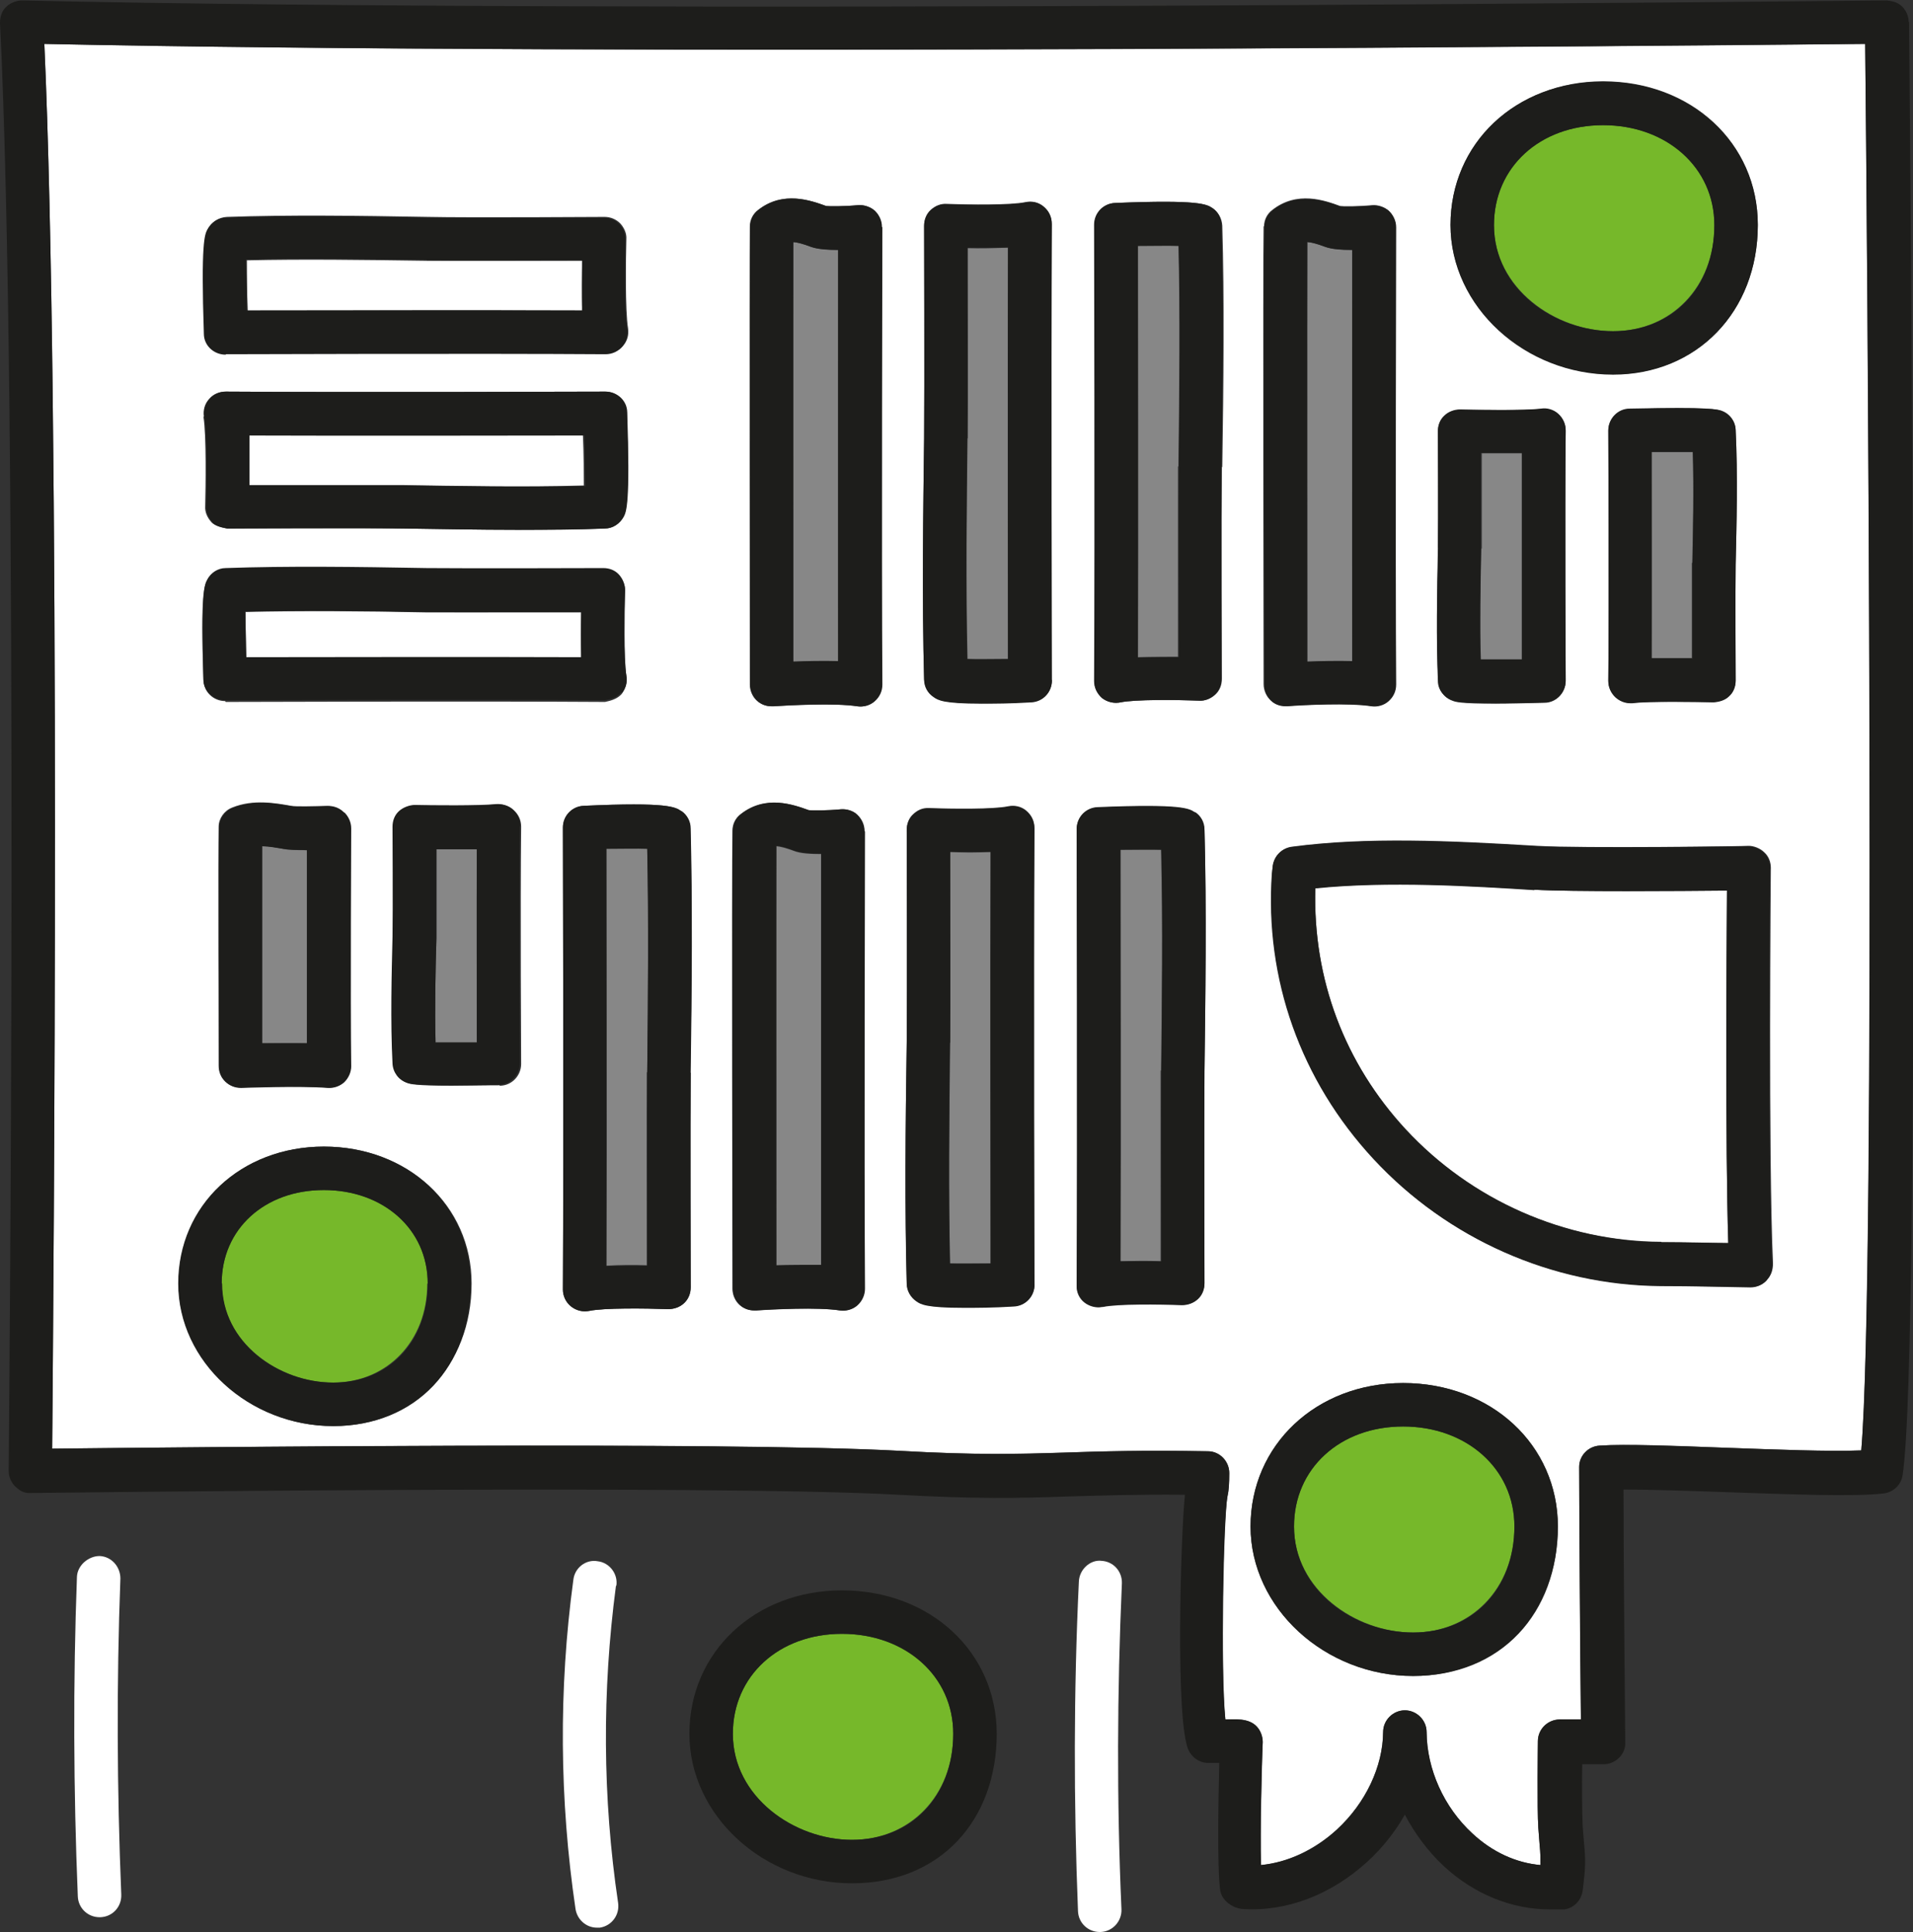 <?xml version="1.0" encoding="UTF-8"?>
<svg xmlns="http://www.w3.org/2000/svg" id="Ebene_2" data-name="Ebene 2" viewBox="0 0 44.01 44.45">
  <rect x="0" y="0" width="44.01" height="44.45" fill="#333333" stroke="none"/>
  <g id="Ebene_1-2" data-name="Ebene 1">
    <g>
      <path d="M1.02,1.01c.38,8.43.21,28.83.18,32.32,2.73-.03,15.62-.17,19.5.05,1.76.1,2.71.07,3.81.04.84-.03,1.8-.05,3.28-.03.27,0,.49.23.49.5,0,.23-.01.41-.04.53-.1.48-.17,4-.05,5.14.21,0,.53-.04.72.16.09.1.14.23.14.36-.02.59-.06,2.03-.04,2.83.61-.06,1.23-.35,1.75-.82.66-.61,1.05-1.45,1.06-2.24,0-.27.23-.5.5-.5s.5.22.5.5c0,.86.4,1.73,1.05,2.33.46.43,1,.68,1.57.73,0-.16,0-.27-.02-.47l-.03-.39c-.03-.43-.01-1.93-.01-1.99,0-.27.22-.49.5-.5h.49c-.01-1.34-.04-4.95-.04-5.81,0-.26.21-.48.47-.49.59-.04,1.72,0,2.92.05,1.12.04,2.36.09,3.1.06.35-4.07.13-28.54.09-32.36-3.84.04-28.76.28-41.89,0ZM4.69,9.58c-.02-.15.02-.29.12-.4.09-.11.23-.17.38-.17h0c2.88.02,8.73,0,8.73,0h0c.27,0,.49.21.5.48.07,2.11-.02,2.28-.08,2.4-.08.16-.25.27-.43.27-.64.02-1.32.03-2,.03-.94,0-1.86-.02-2.63-.03-.88-.02-4.06,0-4.06,0-.1-.02-.27-.05-.36-.15s-.15-.23-.14-.36c.01-.43.03-1.63-.04-2.06ZM4.79,5.26c.08-.16.25-.26.43-.27,1.41-.05,3-.03,4.63,0,.88.02,4.06,0,4.06,0h0c.13,0,.26.05.36.15.09.1.15.23.14.36-.01.43-.03,1.63.04,2.06.02.15-.02.29-.12.4-.09.11-.23.17-.38.17h0c-2.88-.02-8.73,0-8.73,0h0c-.27,0-.49-.21-.5-.48-.07-2.11.02-2.29.08-2.4ZM7.67,32.81c-1.93,0-3.56-1.5-3.56-3.28s1.44-3.15,3.35-3.15,3.39,1.35,3.39,3.15c0,1.9-1.33,3.28-3.17,3.28ZM8.07,24.52c0,.14-.06.28-.16.37-.1.1-.24.14-.38.13-.64-.05-1.97,0-1.98,0h-.02c-.13,0-.25-.05-.35-.14-.1-.09-.15-.22-.15-.36,0-.21-.01-5.05,0-5.5,0-.19.13-.37.31-.44.49-.2,1.01-.1,1.36-.04.1.02.51.01.83,0,.14,0,.27.04.37.14.1.09.15.23.15.36,0,0-.01,4.02,0,5.47ZM11.49,24.97c-.46,0-.82.01-1.1.01-.84,0-.95-.04-1.01-.06-.19-.07-.32-.24-.33-.44-.05-.96-.02-2.09,0-2.92.01-.55,0-2.53,0-2.53,0-.14.05-.26.15-.36.1-.1.25-.14.36-.14.39,0,1.47.02,1.87-.02.14-.01.29.03.39.13.11.1.17.23.17.38-.02,1.8,0,5.46,0,5.46,0,.27-.22.5-.49.5ZM5.18,16.13h0c-.27,0-.49-.21-.5-.48-.07-2.02.02-2.19.09-2.3.08-.16.25-.26.42-.26,1.41-.05,3-.03,4.63,0,.89.01,4.06,0,4.06,0h0c.13,0,.26.05.36.15.09.1.15.23.14.37-.01.4-.03,1.54.03,1.95.02.15-.02.29-.11.41-.1.11-.24.15-.38.18-2.88-.02-8.73,0-8.73,0ZM15.89,24.68c-.01,1.08,0,4.94,0,4.94,0,.14-.05.27-.15.36s-.23.14-.37.14c-.53-.02-1.48-.03-1.81.04-.04,0-.07.01-.11.01-.11,0-.22-.04-.31-.11-.12-.1-.19-.24-.19-.39.02-3.51,0-10.63,0-10.63,0-.27.21-.49.48-.5,1.94-.09,2.11.03,2.24.12.13.09.21.24.21.4.05,1.71.03,3.64,0,5.62ZM19.72,30.03c-.11.09-.26.14-.4.12-.51-.08-1.56-.02-1.93,0-.01,0-.02,0-.04,0-.13,0-.25-.05-.34-.13-.1-.09-.16-.23-.16-.37,0-.4-.02-9.68,0-10.54,0-.15.07-.29.19-.38.57-.45,1.21-.22,1.56-.09.07.01.42.01.74-.02.13-.01.28.03.38.13.1.1.16.23.16.37,0,0-.01,7.73,0,10.52,0,.15-.06.29-.17.38ZM20.12,16.13c-.11.1-.26.14-.4.12-.51-.08-1.56-.02-1.93,0-.01,0-.02,0-.04,0-.13,0-.25-.05-.34-.13-.1-.09-.16-.23-.16-.37,0-.4-.01-9.68,0-10.54,0-.15.07-.29.19-.38.57-.45,1.21-.22,1.56-.09.07.01.42.01.74-.02.13-.01.28.04.38.13.1.1.16.23.16.37,0,0-.01,7.73,0,10.52,0,.15-.06.29-.17.38ZM23.8,29.55c0,.27-.21.49-.48.5-.48.02-.85.03-1.14.03-.88,0-1-.08-1.1-.15-.13-.09-.21-.24-.22-.4-.05-1.7-.03-3.59,0-5.56.01-1.07,0-4.88,0-4.88,0-.14.05-.27.15-.36.1-.09.21-.15.37-.14.52.02,1.48.03,1.81-.04.15-.03.3,0,.42.1.12.1.19.24.18.39-.02,3.46,0,10.5,0,10.5ZM24.2,15.65c0,.27-.21.49-.48.5-.48.02-.85.03-1.14.03-.89,0-1-.08-1.1-.15-.13-.09-.21-.24-.22-.4-.05-1.81-.02-3.97,0-5.55.01-1.07,0-4.89,0-4.89,0-.14.05-.27.15-.36s.23-.15.37-.14c.52.02,1.48.03,1.81-.04.15-.03.3,0,.42.1.12.1.19.24.18.39-.02,3.46,0,10.5,0,10.5ZM27.71,24.64c-.01,1.07,0,4.89,0,4.89,0,.14-.05.27-.15.36s-.23.14-.37.14c-.52-.02-1.48-.03-1.81.04-.04,0-.07.01-.11.01-.11,0-.23-.04-.32-.11-.12-.09-.19-.24-.18-.39.02-3.46,0-10.5,0-10.5,0-.27.21-.49.48-.5,1.94-.08,2.11.03,2.24.12.13.09.21.24.22.4.05,1.81.02,3.97,0,5.55ZM28.11,10.74c-.01,1.06,0,4.88,0,4.88,0,.14-.05.27-.15.36s-.24.15-.37.14c-.52-.02-1.48-.03-1.81.04-.03,0-.07.01-.1.01-.11,0-.23-.04-.32-.11-.12-.1-.19-.24-.18-.39.02-3.46,0-10.5,0-10.5,0-.27.21-.49.48-.5,1.94-.08,2.11.03,2.24.12.13.09.21.24.22.4.05,1.69.03,3.59,0,5.56ZM36.88,1.87c2.03,0,3.56,1.42,3.56,3.3,0,2-1.4,3.44-3.33,3.44-2.03,0-3.74-1.58-3.74-3.44s1.51-3.3,3.51-3.3ZM39.93,15.65c0,.14-.05.27-.15.36-.1.09-.22.13-.36.14-.39,0-1.47-.02-1.86.02-.02,0-.04,0-.06,0-.12,0-.24-.05-.33-.13-.11-.1-.17-.23-.17-.38.02-1.9,0-5.76,0-5.76,0-.27.22-.5.49-.5,1.87-.04,2.03.02,2.12.05.19.07.31.24.32.44.05,1.01.02,2.2,0,3.08-.01.58,0,2.67,0,2.67ZM33.08,12.6c.01-.58,0-2.67,0-2.67,0-.14.05-.27.15-.36.1-.09.23-.14.36-.14.39,0,1.47.02,1.87-.02.13-.02.29.03.39.12.11.1.17.23.17.38-.02,1.9,0,5.76,0,5.76,0,.27-.22.5-.49.5-.47.01-.84.02-1.12.02-.83,0-.93-.04-1-.07-.19-.07-.31-.24-.32-.44-.05-.95-.03-2.04,0-3.08ZM29.08,5.21c0-.15.07-.29.19-.38.57-.45,1.21-.22,1.56-.09.07.01.42.01.74-.02.13-.01.28.04.38.13.1.1.16.23.16.37,0,0-.01,7.73,0,10.52,0,.15-.06.29-.17.38-.11.1-.26.14-.4.12-.51-.08-1.56-.02-1.93,0-.01,0-.02,0-.04,0-.13,0-.25-.05-.34-.13-.1-.09-.16-.23-.16-.37,0-.4-.02-9.68,0-10.54ZM32.51,38.56c-2.03,0-3.74-1.58-3.74-3.44s1.51-3.3,3.51-3.3,3.56,1.42,3.56,3.3c0,2-1.4,3.44-3.33,3.44ZM40.64,29.46c-.09.1-.22.15-.36.15h-.01c-.6-.01-1.3-.02-2.06-.03-2.5-.02-4.91-1.08-6.6-2.92-1.68-1.81-2.51-4.15-2.34-6.58,0-.08.01-.13.02-.18.03-.22.21-.39.43-.42,1.72-.23,3.65-.14,5.64-.02,1.04.06,4.83.01,4.87,0,.11,0,.26.05.36.15.1.09.15.22.15.36,0,.07-.06,6.72.05,9.1,0,.14-.04.27-.14.37Z" style="fill: #fff; stroke-width: 0px;"></path>
      <path d="M43.91.5c0-.13-.06-.26-.15-.35-.1-.09-.18-.12-.36-.14-.29,0-28.91.32-42.89,0-.12,0-.27.05-.37.15C.04.25,0,.39,0,.53c.44,8.74.2,33.06.2,33.31,0,.13.05.26.15.36.1.09.19.16.36.15.16,0,15.65-.2,19.95.04,1.81.1,2.77.08,3.9.04.73-.02,1.54-.05,2.7-.04-.1,1-.22,5.2.08,5.87.08.17.24.29.43.3.05,0,.15,0,.28,0-.02.83-.05,2.38.02,2.92.03.24.28.42.51.44,1.02.07,2.05-.33,2.88-1.09.35-.32.64-.69.86-1.08.23.44.53.84.89,1.18.7.65,1.57,1,2.44,1,.08,0,.15,0,.23,0,.02,0,.09,0,.11,0,.22-.03.39-.21.42-.43.07-.55.07-.72.03-1.11l-.03-.38c-.01-.24-.02-.91-.01-1.42h.5c.13,0,.26-.06.35-.15s.15-.22.14-.36c0,0-.04-4.16-.04-5.81.59,0,1.49.03,2.35.06,1.45.05,2.95.11,3.64.03.22-.03.4-.2.43-.42.45-2.74.16-32.17.15-33.43ZM42.82,33.37c-.73.03-1.98-.02-3.1-.06-1.2-.04-2.33-.09-2.92-.05-.26.02-.47.23-.47.49,0,.86.02,4.47.04,5.81h-.49c-.27,0-.5.22-.5.5,0,.06-.02,1.56.01,1.99l.03.39c.02.2.02.31.02.47-.56-.05-1.11-.3-1.57-.73-.65-.6-1.04-1.47-1.05-2.33,0-.27-.23-.5-.5-.5s-.5.22-.5.5c0,.79-.4,1.63-1.06,2.24-.51.48-1.13.76-1.75.82-.02-.8.01-2.24.04-2.83,0-.13-.05-.27-.14-.36-.19-.2-.51-.16-.72-.16-.11-1.14-.04-4.66.05-5.14.03-.13.04-.3.04-.53,0-.27-.22-.5-.49-.5-1.48-.03-2.44,0-3.28.03-1.1.04-2.05.06-3.81-.04-3.88-.21-16.77-.08-19.5-.05.03-3.49.2-23.89-.18-32.32,13.13.28,38.05.03,41.89,0,.04,3.82.25,28.29-.09,32.36Z" style="fill: #1d1d1b; stroke-width: 0px;"></path>
      <path d="M38.22,28.58c.55,0,1.07.01,1.54.02-.07-2.28-.04-6.62-.03-8.11-1.09.01-3.58.03-4.43-.02-1.44-.09-3.36-.21-5.04-.04-.06,2.1.68,4.04,2.08,5.55,1.51,1.63,3.65,2.58,5.88,2.59Z" style="fill: #fff; stroke-width: 0px;"></path>
      <path d="M40.73,19.98c0-.13-.05-.26-.15-.36-.1-.09-.25-.15-.36-.15-.04,0-3.83.06-4.87,0-1.99-.12-3.92-.21-5.64.02-.22.03-.39.2-.43.42,0,.04-.01.1-.02.18-.17,2.43.66,4.77,2.34,6.58,1.7,1.83,4.1,2.9,6.6,2.92.76,0,1.46.02,2.06.03h.01c.13,0,.26-.05.36-.15.1-.1.15-.23.14-.37-.11-2.38-.05-9.04-.05-9.1ZM35.3,20.47c.85.05,3.34.03,4.43.02-.01,1.49-.04,5.84.03,8.11-.47,0-1-.02-1.54-.02-2.23-.02-4.37-.96-5.88-2.59-1.4-1.52-2.14-3.45-2.08-5.55,1.68-.17,3.61-.05,5.04.04Z" style="fill: #1d1d1b; stroke-width: 0px;"></path>
      <path d="M5.72,10.01c.02.38.01.82,0,1.15.46,0,1.17,0,1.84,0s1.38,0,1.72,0c1.18.02,2.76.05,4.15.01,0-.27,0-.72-.02-1.17-1.36,0-5.25.01-7.71,0Z" style="fill: #fff; stroke-width: 0px;"></path>
      <path d="M4.87,12.01c.09.1.26.13.36.15,0,0,3.17-.01,4.06,0,.76.01,1.69.03,2.63.03.68,0,1.37,0,2-.03.18,0,.34-.11.43-.27.06-.12.15-.29.08-2.4,0-.27-.23-.48-.5-.48h0s-5.85.02-8.73,0h0c-.15,0-.28.06-.38.17-.1.11-.14.26-.12.4.07.43.05,1.64.04,2.06,0,.14.05.27.14.36ZM13.45,11.18c-1.39.04-2.97,0-4.15-.01-.34,0-1.02,0-1.72,0s-1.38,0-1.84,0c0-.33,0-.77,0-1.15,2.46.01,6.35,0,7.71,0,0,.45.01.9.02,1.17Z" style="fill: #1d1d1b; stroke-width: 0px;"></path>
      <path d="M5.69,7.15c1.36,0,5.26-.01,7.71,0-.02-.38-.01-.82,0-1.15-.94,0-2.9,0-3.57,0-1.46-.02-2.87-.04-4.15-.01,0,.27,0,.72.02,1.17Z" style="fill: #fff; stroke-width: 0px;"></path>
      <path d="M5.2,8.15h0s5.85-.02,8.73,0h0c.15,0,.28-.06.38-.17.1-.11.14-.26.12-.4-.07-.43-.05-1.63-.04-2.06,0-.14-.05-.27-.14-.36-.09-.1-.22-.15-.36-.15h0s-3.17.01-4.06,0c-1.63-.03-3.22-.05-4.63,0-.18,0-.34.11-.43.27-.06.12-.15.29-.08,2.4,0,.27.23.48.5.48ZM9.82,5.99c.67.01,2.63,0,3.57,0,0,.33,0,.77,0,1.15-2.46-.01-6.35,0-7.71,0,0-.45-.01-.9-.02-1.17,1.28-.03,2.69-.01,4.15.01Z" style="fill: #1d1d1b; stroke-width: 0px;"></path>
      <path d="M38.93,12.95c.02-.73.04-1.69.01-2.56-.24,0-.59,0-.95,0,0,.98.01,3.22,0,4.75.31,0,.65,0,.93,0,0-.66,0-1.79,0-2.19Z" style="fill: #878787; stroke-width: 0px;"></path>
      <path d="M39.93,9.9c0-.2-.14-.37-.32-.44-.09-.04-.25-.1-2.12-.05-.27,0-.49.23-.49.5,0,0,.02,3.86,0,5.76,0,.14.06.28.17.38.09.08.21.13.33.13.02,0,.04,0,.06,0,.39-.05,1.48-.03,1.86-.02.14-.01.27-.05.36-.14.1-.09.15-.22.15-.36,0,0-.01-2.09,0-2.67.02-.87.05-2.07,0-3.08ZM38,15.15c0-1.53,0-3.77,0-4.75.36,0,.71,0,.95,0,.02.87,0,1.83-.01,2.56,0,.41,0,1.53,0,2.19-.28,0-.62,0-.93,0Z" style="fill: #1d1d1b; stroke-width: 0px;"></path>
      <path d="M34.08,12.62c-.02.86-.04,1.75-.01,2.56.24,0,.59,0,.95,0,0-.98-.01-3.22,0-4.75-.31,0-.65,0-.93,0,0,.66,0,1.79,0,2.19Z" style="fill: #878787; stroke-width: 0px;"></path>
      <path d="M33.41,16.11c.07.03.17.07,1,.07.28,0,.64,0,1.12-.02.27,0,.49-.23.49-.5,0,0-.02-3.86,0-5.76,0-.14-.06-.28-.17-.38-.11-.1-.26-.14-.39-.12-.39.05-1.48.03-1.87.02-.13,0-.27.05-.36.14-.1.09-.15.22-.15.36,0,0,.01,2.09,0,2.67-.02,1.03-.04,2.12,0,3.08,0,.2.14.37.32.44ZM35.01,10.42c0,1.53,0,3.77,0,4.75-.36,0-.71,0-.95,0-.02-.81,0-1.71.01-2.56,0-.4,0-1.53,0-2.19.28,0,.62,0,.93,0Z" style="fill: #1d1d1b; stroke-width: 0px;"></path>
      <path d="M31.11,15.21c-.01-2.61,0-7.8,0-9.46-.24,0-.47-.01-.62-.07-.19-.07-.31-.1-.41-.11-.01,1.62,0,7.8,0,9.66.3-.01.69-.02,1.04-.01Z" style="fill: #878787; stroke-width: 0px;"></path>
      <path d="M29.24,16.12c.09.09.21.13.34.13.01,0,.02,0,.04,0,.37-.03,1.42-.08,1.93,0,.14.02.29-.02.4-.12.11-.1.17-.23.17-.38-.02-2.8,0-10.52,0-10.52,0-.14-.06-.27-.16-.37-.1-.09-.25-.14-.38-.13-.31.03-.66.03-.74.02-.34-.12-.99-.36-1.56.09-.12.09-.19.23-.19.38-.02.86,0,10.15,0,10.54,0,.14.06.27.16.37ZM30.08,5.57c.09,0,.22.04.41.11.15.05.38.07.62.07,0,1.66,0,6.85,0,9.46-.35-.01-.74,0-1.04.01,0-1.85,0-8.04,0-9.66Z" style="fill: #1d1d1b; stroke-width: 0px;"></path>
      <path d="M27.11,10.73c.02-1.78.04-3.52,0-5.08-.25,0-.59,0-.94,0,0,1.55.01,6.46,0,9.47.31-.01.65-.01.93-.01,0-1.08,0-3.56,0-4.38Z" style="fill: #878787; stroke-width: 0px;"></path>
      <path d="M27.89,4.79c-.13-.09-.3-.2-2.24-.12-.27.01-.48.23-.48.5,0,0,.02,7.04,0,10.5,0,.15.07.29.18.39.09.07.2.11.32.11.04,0,.07,0,.1-.01.33-.07,1.28-.06,1.81-.04.13.01.27-.04.37-.14s.15-.23.15-.36c0,0-.01-3.82,0-4.88.03-1.96.04-3.86,0-5.56,0-.16-.08-.31-.22-.4ZM26.18,15.13c.01-3.01,0-7.92,0-9.47.35,0,.7-.01.94,0,.03,1.56.02,3.3,0,5.08-.01.83,0,3.3,0,4.38-.28,0-.62,0-.93.01Z" style="fill: #1d1d1b; stroke-width: 0px;"></path>
      <path d="M23.19,15.17c0-1.55-.01-6.46,0-9.47-.31.01-.65.02-.93.01,0,1.08,0,3.56,0,4.39-.02,1.45-.04,3.39,0,5.08.25,0,.59,0,.94,0Z" style="fill: #878787; stroke-width: 0px;"></path>
      <path d="M24.01,4.76c-.12-.1-.27-.14-.42-.1-.33.07-1.29.06-1.81.04-.14-.01-.27.04-.37.14s-.15.23-.15.36c0,0,.01,3.82,0,4.89-.02,1.58-.05,3.75,0,5.55,0,.16.08.31.22.4.1.07.22.15,1.1.15.29,0,.66,0,1.14-.03.27-.01.48-.23.48-.5,0,0-.02-7.04,0-10.5,0-.15-.07-.3-.18-.39ZM22.26,10.09c.01-.83,0-3.3,0-4.39.28,0,.62,0,.93-.01-.01,3.01,0,7.92,0,9.47-.35,0-.7.01-.94,0-.04-1.69-.01-3.64,0-5.08Z" style="fill: #1d1d1b; stroke-width: 0px;"></path>
      <path d="M19.28,5.75c-.23,0-.47-.01-.62-.07-.19-.07-.31-.1-.41-.11-.01,1.62,0,7.8,0,9.66.3-.01.69-.02,1.04-.01-.01-2.61,0-7.8,0-9.46Z" style="fill: #878787; stroke-width: 0px;"></path>
      <path d="M20.29,5.22c0-.14-.06-.27-.16-.37-.1-.09-.25-.14-.38-.13-.31.03-.66.03-.74.02-.34-.12-.98-.36-1.56.09-.12.09-.19.23-.19.38-.02.86,0,10.15,0,10.54,0,.14.06.27.16.37.09.09.21.13.34.13.01,0,.02,0,.04,0,.37-.03,1.42-.08,1.93,0,.14.02.29-.02.4-.12.11-.1.17-.23.17-.38-.02-2.8,0-10.52,0-10.52ZM18.25,15.23c0-1.85,0-8.04,0-9.66.09,0,.22.04.41.11.15.05.39.07.62.07,0,1.66,0,6.85,0,9.46-.35-.01-.74,0-1.04.01Z" style="fill: #1d1d1b; stroke-width: 0px;"></path>
      <path d="M26.71,24.63c.02-1.45.04-3.39,0-5.08-.25,0-.59,0-.94,0,0,1.55.01,6.46,0,9.47.31-.01.65-.02.93,0,0-1.08,0-3.56,0-4.39Z" style="fill: #878787; stroke-width: 0px;"></path>
      <path d="M27.49,18.69c-.13-.09-.29-.2-2.24-.12-.27.01-.48.23-.48.5,0,0,.02,7.04,0,10.5,0,.15.07.3.18.39.09.07.2.11.32.11.04,0,.07,0,.11-.01.33-.07,1.28-.06,1.81-.04.14,0,.27-.04.37-.14s.15-.23.15-.36c0,0-.01-3.82,0-4.89.02-1.58.05-3.74,0-5.55,0-.16-.08-.31-.22-.4ZM25.78,29.02c.01-3.01,0-7.92,0-9.47.35,0,.7-.01.94,0,.04,1.7.01,3.63,0,5.08-.01.83,0,3.3,0,4.39-.28,0-.62,0-.93,0Z" style="fill: #1d1d1b; stroke-width: 0px;"></path>
      <path d="M22.79,29.07c0-1.55-.01-6.46,0-9.47-.31.02-.65.02-.93,0,0,1.08,0,3.56,0,4.39-.02,1.78-.04,3.52,0,5.08.25,0,.59,0,.94,0Z" style="fill: #878787; stroke-width: 0px;"></path>
      <path d="M23.61,18.66c-.12-.1-.27-.13-.42-.1-.33.07-1.28.06-1.81.04-.16,0-.27.04-.37.14-.1.09-.15.23-.15.36,0,0,.01,3.82,0,4.88-.03,1.96-.04,3.86,0,5.56,0,.16.09.31.22.4.1.07.22.15,1.1.15.29,0,.66,0,1.14-.03.27-.01.48-.23.48-.5,0,0-.02-7.04,0-10.5,0-.15-.07-.29-.18-.39ZM21.86,23.99c.01-.83,0-3.3,0-4.39.28,0,.62,0,.93,0-.01,3.01,0,7.92,0,9.47-.35,0-.7.01-.94,0-.03-1.57-.02-3.3,0-5.08Z" style="fill: #1d1d1b; stroke-width: 0px;"></path>
      <path d="M18.89,19.65c-.24,0-.47-.01-.62-.07-.19-.07-.31-.1-.41-.11-.01,1.62,0,7.8,0,9.66.3-.01.69-.02,1.04-.01-.01-2.61,0-7.8,0-9.46Z" style="fill: #878787; stroke-width: 0px;"></path>
      <path d="M19.89,19.12c0-.14-.06-.27-.16-.37-.1-.1-.25-.14-.38-.13-.31.03-.66.03-.74.02-.34-.12-.98-.36-1.56.09-.12.09-.19.23-.19.38-.02.86,0,10.15,0,10.54,0,.14.06.27.16.37.09.09.21.13.34.13.01,0,.02,0,.04,0,.37-.03,1.42-.08,1.93,0,.14.02.29-.02.4-.12.11-.1.17-.24.17-.38-.02-2.8,0-10.52,0-10.52ZM17.86,29.12c0-1.85,0-8.04,0-9.66.09,0,.22.04.41.11.15.05.38.07.62.07,0,1.66,0,6.85,0,9.46-.35,0-.74,0-1.04.01Z" style="fill: #1d1d1b; stroke-width: 0px;"></path>
      <path d="M14.89,24.67c.02-1.81.04-3.57,0-5.15-.25,0-.59,0-.94,0,0,1.56.01,6.55,0,9.6.31-.02.65-.02.93-.01,0-1.09,0-3.61,0-4.44Z" style="fill: #878787; stroke-width: 0px;"></path>
      <path d="M15.67,18.66c-.13-.09-.3-.21-2.24-.12-.27.01-.48.23-.48.5,0,0,.02,7.13,0,10.63,0,.15.07.3.19.39.09.07.2.11.31.11.04,0,.07,0,.11-.01.33-.07,1.28-.06,1.81-.04.13,0,.27-.04.37-.14s.15-.23.15-.36c0,0-.01-3.87,0-4.94.03-1.98.04-3.91,0-5.62,0-.16-.08-.31-.21-.4ZM13.95,29.13c.01-3.05,0-8.04,0-9.6.35,0,.7-.01.94,0,.03,1.59.02,3.34,0,5.15-.01.84,0,3.35,0,4.44-.28,0-.62,0-.93.01Z" style="fill: #1d1d1b; stroke-width: 0px;"></path>
      <path d="M10.97,19.53c-.31,0-.65,0-.93,0,0,.63,0,1.67,0,2.05-.02.68-.04,1.58-.02,2.4.25,0,.59,0,.95,0,0-.94-.01-3.01,0-4.45Z" style="fill: #878787; stroke-width: 0px;"></path>
      <path d="M11.97,19.01c0-.14-.06-.28-.17-.38-.11-.1-.25-.14-.39-.13-.39.04-1.48.03-1.87.02-.11,0-.26.05-.36.14-.1.09-.15.22-.15.36,0,0,.01,1.98,0,2.53-.02.83-.05,1.96,0,2.92.01.2.14.38.33.44.06.02.17.06,1.01.06.28,0,.64,0,1.1-.01.27,0,.49-.23.49-.5,0,0-.02-3.66,0-5.46ZM10.04,21.59c0-.38,0-1.42,0-2.05.28,0,.62,0,.93,0,0,1.44,0,3.51,0,4.45-.36,0-.7,0-.95,0-.02-.81,0-1.71.02-2.4Z" style="fill: #1d1d1b; stroke-width: 0px;"></path>
      <path d="M7.06,19.56c-.24,0-.42,0-.54-.03-.15-.03-.32-.06-.49-.06,0,.94,0,3.2,0,4.54.3,0,.69-.01,1.04,0,0-1.3,0-3.46,0-4.44Z" style="fill: #878787; stroke-width: 0px;"></path>
      <path d="M7.91,18.69c-.1-.09-.23-.14-.37-.14-.32.01-.74.02-.83,0-.34-.06-.87-.16-1.36.04-.18.07-.3.25-.31.44-.02.45,0,5.29,0,5.5,0,.14.06.27.15.36.09.09.22.14.35.14h.02s1.34-.05,1.98,0c.14.01.28-.04.38-.13.1-.1.16-.23.16-.37-.02-1.45,0-5.47,0-5.47,0-.14-.06-.27-.15-.36ZM6.03,24.01c0-1.34,0-3.61,0-4.54.17,0,.34.04.49.06.12.02.31.02.54.03,0,.98,0,3.14,0,4.44-.35,0-.74,0-1.04,0Z" style="fill: #1d1d1b; stroke-width: 0px;"></path>
      <path d="M13.37,15.13c-.01-.35-.01-.74,0-1.04-.94,0-2.9,0-3.57,0-1.46-.03-2.87-.04-4.15-.01,0,.25,0,.65.02,1.06,1.36,0,5.25-.01,7.71,0Z" style="fill: #fff; stroke-width: 0px;"></path>
      <path d="M14.3,15.95c.1-.11.14-.26.11-.41-.07-.41-.05-1.54-.03-1.95,0-.14-.05-.27-.14-.37-.09-.1-.22-.15-.36-.15h0s-3.17.01-4.06,0c-1.63-.03-3.21-.05-4.63,0-.18,0-.34.11-.42.26-.06.11-.15.29-.09,2.3,0,.27.23.48.5.48h0s5.85-.02,8.73,0c.14-.02.29-.06.38-.18ZM5.65,14.07c1.28-.03,2.7-.02,4.15.01.67.01,2.63,0,3.57,0,0,.31,0,.7,0,1.04-2.46-.01-6.35,0-7.71,0,0-.41-.01-.81-.02-1.06Z" style="fill: #1d1d1b; stroke-width: 0px;"></path>
      <path d="M34.84,35.12c0-1.33-1.08-2.3-2.56-2.3s-2.51.97-2.51,2.3c0,1.46,1.42,2.44,2.74,2.44s2.33-1,2.33-2.44Z" style="fill: #76b82a; stroke-width: 0px;"></path>
      <path d="M32.28,31.82c-2,0-3.51,1.42-3.51,3.3s1.71,3.44,3.74,3.44,3.33-1.45,3.33-3.44c0-1.88-1.53-3.3-3.56-3.3ZM29.77,35.12c0-1.33,1.06-2.3,2.51-2.3s2.56.97,2.56,2.3c0,1.44-.96,2.44-2.33,2.44s-2.74-.98-2.74-2.44Z" style="fill: #1d1d1b; stroke-width: 0px;"></path>
      <path d="M34.37,5.18c0,1.46,1.42,2.44,2.74,2.44s2.33-1,2.33-2.44c0-1.33-1.08-2.3-2.56-2.3s-2.51.97-2.51,2.3Z" style="fill: #76b82a; stroke-width: 0px;"></path>
      <path d="M37.11,8.62c1.93,0,3.33-1.45,3.33-3.44,0-1.88-1.53-3.3-3.56-3.3s-3.51,1.42-3.51,3.3,1.71,3.44,3.74,3.44ZM39.44,5.18c0,1.44-.96,2.44-2.33,2.44s-2.74-.98-2.74-2.44c0-1.33,1.06-2.3,2.51-2.3s2.56.97,2.56,2.3Z" style="fill: #1d1d1b; stroke-width: 0px;"></path>
      <path d="M9.84,29.53c0-1.25-1-2.15-2.39-2.15s-2.35.9-2.35,2.15c0,1.36,1.33,2.28,2.56,2.28s2.17-.94,2.17-2.28Z" style="fill: #76b82a; stroke-width: 0px;"></path>
      <path d="M7.45,26.38c-1.91,0-3.35,1.35-3.35,3.15s1.63,3.28,3.56,3.28,3.17-1.38,3.17-3.28c0-1.8-1.46-3.15-3.39-3.15ZM5.1,29.53c0-1.25.99-2.15,2.35-2.15s2.39.9,2.39,2.15c0,1.34-.89,2.28-2.17,2.28s-2.56-.92-2.56-2.28Z" style="fill: #1d1d1b; stroke-width: 0px;"></path>
      <path d="M2.77,36.32c0-.28-.21-.51-.48-.52-.25,0-.51.21-.52.48-.09,2.43-.08,4.91.02,7.35.01.27.23.48.5.48h.02c.28-.01.49-.24.48-.52-.1-2.42-.11-4.87-.02-7.28Z" style="fill: #fff; stroke-width: 0px;"></path>
      <path d="M14.18,36.48c.04-.27-.16-.53-.43-.56-.27-.05-.53.15-.56.43-.34,2.51-.32,5.06.05,7.57.04.25.25.43.49.43.02,0,.05,0,.07,0,.27-.04.46-.29.42-.57-.36-2.42-.37-4.87-.05-7.29Z" style="fill: #fff; stroke-width: 0px;"></path>
      <path d="M25.34,35.91c-.26-.03-.51.2-.52.48-.12,2.52-.12,5.07-.02,7.58.01.27.23.48.5.48h.02c.28-.01.49-.25.48-.52-.11-2.49-.1-5.01.01-7.5.01-.28-.2-.51-.48-.52Z" style="fill: #fff; stroke-width: 0px;"></path>
      <path d="M19.37,37.59c-1.46,0-2.51.97-2.51,2.3,0,1.46,1.42,2.44,2.74,2.44s2.33-1,2.33-2.44c0-1.33-1.08-2.3-2.56-2.3Z" style="fill: #76b82a; stroke-width: 0px;"></path>
      <path d="M19.37,36.59c-2,0-3.51,1.42-3.51,3.3s1.71,3.44,3.74,3.44,3.33-1.45,3.33-3.44c0-1.88-1.53-3.3-3.56-3.3ZM19.6,42.33c-1.32,0-2.74-.98-2.74-2.44,0-1.33,1.06-2.3,2.51-2.3s2.56.97,2.56,2.3c0,1.44-.96,2.44-2.33,2.44Z" style="fill: #1d1d1b; stroke-width: 0px;"></path>
    </g>
  </g>
</svg>
